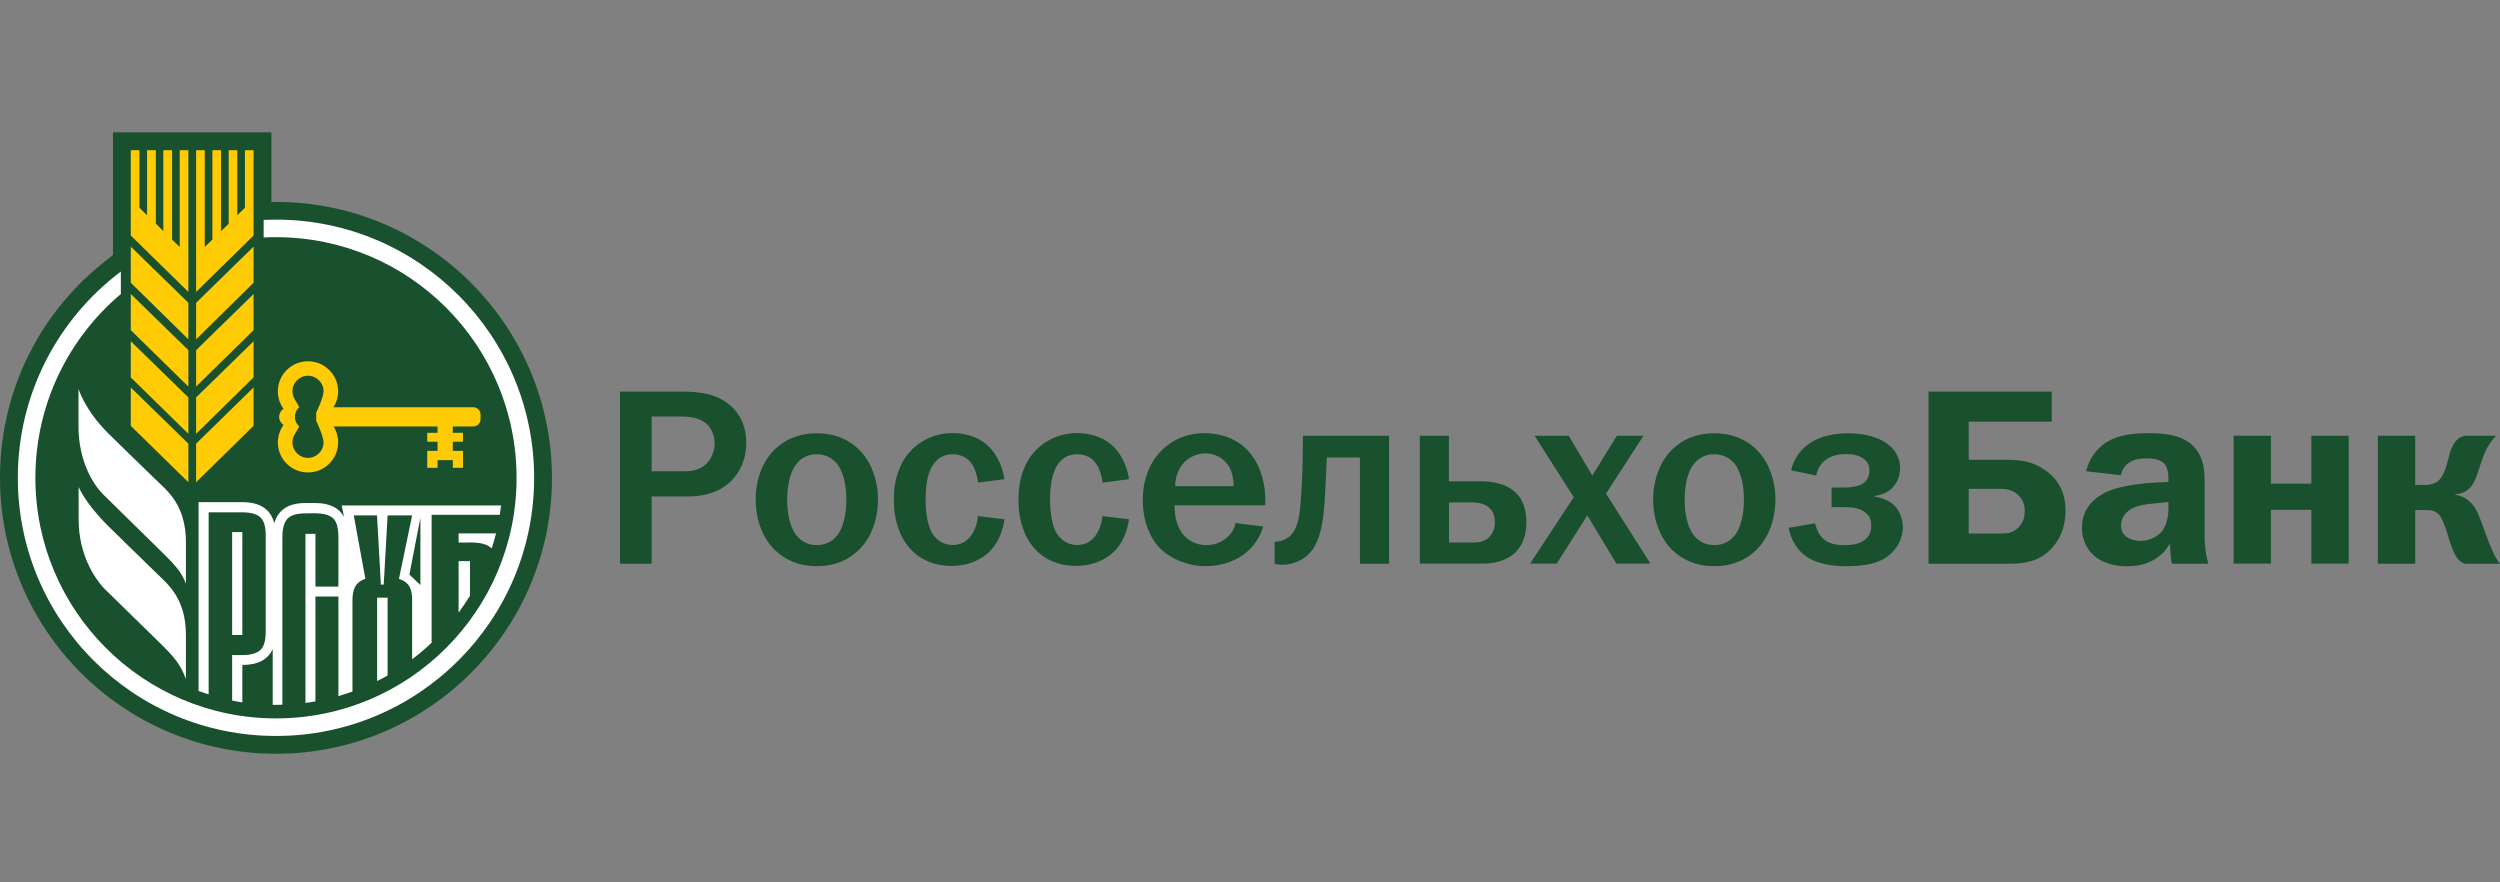 <svg width="170" height="60" viewBox="0 0 170 60" fill="none" xmlns="http://www.w3.org/2000/svg">
<rect x="0" y="0" width="170" height="60" fill="#808080" stroke="none"/>
<path d="M46.225 26.63C47.234 26.63 48.358 26.665 49.333 27.323C49.982 27.753 50.746 28.605 50.746 30.124C50.746 31.792 49.693 33.759 46.769 33.759H44.311V38.333H42.16V26.63H46.225V26.63ZM46.312 32.047C46.787 32.047 47.471 32.064 48.016 31.555C48.393 31.213 48.595 30.633 48.595 30.142C48.595 29.685 48.411 29.132 48.033 28.807C47.656 28.482 47.059 28.324 46.392 28.324H44.311V32.047H46.312V32.047ZM52.73 30.519C53.328 29.957 54.214 29.465 55.54 29.465C56.874 29.465 57.761 29.957 58.358 30.519C59.245 31.353 59.702 32.652 59.702 33.978C59.702 35.304 59.245 36.603 58.358 37.437C57.761 37.999 56.874 38.5 55.54 38.5C54.214 38.5 53.328 37.999 52.73 37.437C51.844 36.603 51.387 35.304 51.387 33.978C51.379 32.644 51.844 31.353 52.73 30.519V30.519ZM54.179 36.437C54.364 36.656 54.794 37.069 55.54 37.069C56.295 37.069 56.717 36.665 56.901 36.437C57.041 36.287 57.55 35.602 57.55 33.978C57.55 32.354 57.041 31.678 56.901 31.52C56.717 31.3 56.286 30.888 55.54 30.888C54.794 30.888 54.364 31.292 54.179 31.52C54.047 31.678 53.529 32.354 53.529 33.978C53.529 35.594 54.047 36.278 54.179 36.437ZM66.506 32.819C66.471 32.38 66.304 31.862 66.076 31.538C65.865 31.23 65.461 30.888 64.776 30.888C64.109 30.888 63.67 31.23 63.398 31.687C62.967 32.389 62.941 33.478 62.941 33.978C62.941 34.777 63.055 35.734 63.398 36.278C63.617 36.621 64.065 37.06 64.776 37.06C65.285 37.06 65.716 36.858 66.04 36.41C66.295 36.05 66.471 35.541 66.497 35.093L68.305 35.313C68.2 36.112 67.849 37.007 67.217 37.578C66.69 38.052 65.865 38.482 64.706 38.482C63.415 38.482 62.572 37.973 62.081 37.508C61.413 36.875 60.781 35.752 60.781 33.978C60.781 32.328 61.343 31.335 61.791 30.809C62.423 30.054 63.494 29.448 64.758 29.448C65.838 29.448 66.725 29.825 67.278 30.405C67.84 30.967 68.183 31.818 68.305 32.582L66.506 32.819V32.819ZM74.969 32.819C74.934 32.38 74.767 31.862 74.539 31.538C74.337 31.23 73.924 30.888 73.24 30.888C72.573 30.888 72.133 31.23 71.861 31.687C71.44 32.389 71.405 33.478 71.405 33.978C71.405 34.777 71.528 35.734 71.861 36.278C72.081 36.621 72.529 37.06 73.24 37.06C73.749 37.06 74.179 36.858 74.504 36.41C74.759 36.05 74.934 35.541 74.96 35.093L76.769 35.313C76.673 36.112 76.313 37.007 75.68 37.578C75.154 38.052 74.337 38.482 73.178 38.482C71.879 38.482 71.045 37.973 70.553 37.508C69.886 36.875 69.254 35.752 69.254 33.978C69.254 32.328 69.816 31.335 70.263 30.809C70.895 30.054 71.967 29.448 73.231 29.448C74.302 29.448 75.189 29.825 75.751 30.405C76.313 30.967 76.655 31.818 76.778 32.582L74.969 32.819V32.819ZM85.9 35.804C85.593 36.823 84.978 37.42 84.469 37.78C83.784 38.236 82.897 38.5 81.958 38.5C80.781 38.5 79.587 37.999 78.868 37.27C78.2 36.594 77.709 35.409 77.709 34.013C77.709 32.24 78.446 31.063 79.245 30.396C79.71 30.001 80.579 29.457 81.888 29.457C83.547 29.457 84.601 30.221 85.162 31.011C85.759 31.827 86.04 32.968 86.04 33.961V34.356H79.868C79.868 34.452 79.851 35.242 80.158 35.874C80.615 36.832 81.457 37.069 82.037 37.069C82.493 37.069 83.073 36.928 83.556 36.437C83.846 36.129 83.968 35.839 84.012 35.567L85.9 35.804V35.804ZM83.889 33.056C83.889 32.565 83.767 32.003 83.512 31.625C83.187 31.151 82.608 30.826 81.975 30.826C81.326 30.826 80.764 31.151 80.421 31.555C80.149 31.897 79.912 32.424 79.912 33.056H83.889V33.056ZM94.46 29.632V38.333H92.476V31.107H90.228C90.176 32.284 90.141 32.758 90.106 33.566C90.053 34.47 89.991 36.375 89.219 37.42C88.789 37.982 88.261 38.201 87.884 38.306C87.664 38.377 87.427 38.403 87.182 38.403C87.015 38.403 86.84 38.386 86.672 38.333V36.832H86.84C87.094 36.814 87.436 36.682 87.656 36.507C88.341 35.962 88.402 34.733 88.472 33.759C88.561 32.477 88.578 31.713 88.586 30.554L88.604 29.632H94.46V29.632ZM98.525 32.731H100.711C101.273 32.731 102.362 32.802 103.082 33.513C103.731 34.145 103.793 35.032 103.793 35.506C103.793 36.752 103.283 37.385 102.888 37.709C102.748 37.815 102.107 38.324 100.878 38.324H96.55V29.632H98.525V32.731V32.731ZM98.525 36.893H100.079C100.457 36.893 100.861 36.875 101.203 36.586C101.405 36.392 101.65 36.077 101.65 35.523C101.65 35.049 101.51 34.672 101.124 34.417C100.781 34.198 100.351 34.163 100.088 34.163H98.534V36.893H98.525V36.893ZM106.673 29.632L108.279 32.336L109.948 29.632H111.756L109.21 33.566L112.23 38.324H109.912L107.937 35.049L105.856 38.324H104.048L107.015 33.811L104.355 29.632H106.673V29.632ZM113.758 30.519C114.355 29.957 115.242 29.465 116.567 29.465C117.901 29.465 118.789 29.957 119.386 30.519C120.272 31.353 120.729 32.652 120.729 33.978C120.729 35.304 120.263 36.603 119.386 37.437C118.789 37.999 117.901 38.5 116.567 38.5C115.242 38.5 114.355 37.999 113.758 37.437C112.871 36.603 112.414 35.304 112.414 33.978C112.414 32.644 112.871 31.353 113.758 30.519ZM115.207 36.437C115.391 36.656 115.821 37.069 116.567 37.069C117.322 37.069 117.744 36.665 117.937 36.437C118.069 36.287 118.586 35.602 118.586 33.978C118.586 32.354 118.077 31.678 117.937 31.52C117.753 31.3 117.322 30.888 116.567 30.888C115.821 30.888 115.391 31.292 115.207 31.52C115.066 31.678 114.557 32.354 114.557 33.978C114.557 35.594 115.075 36.278 115.207 36.437ZM121.791 31.985C122.046 30.932 122.712 30.352 123.187 30.062C123.477 29.878 124.276 29.465 125.645 29.465C126.497 29.465 127.366 29.615 128.016 29.975C128.973 30.502 129.209 31.265 129.209 31.818C129.209 32.415 128.92 33.557 127.436 33.724V33.759C127.945 33.829 128.508 34.048 128.85 34.408C129.157 34.733 129.394 35.278 129.394 35.857C129.394 36.726 128.885 37.49 128.235 37.92C127.454 38.429 126.374 38.5 125.575 38.5C124.767 38.5 123.547 38.412 122.687 37.736C122.212 37.358 121.764 36.709 121.633 35.892L123.424 35.585C123.494 35.857 123.644 36.27 123.845 36.507C124.294 37.025 124.986 37.069 125.435 37.069C125.883 37.069 126.356 37.016 126.734 36.761C127.076 36.524 127.244 36.199 127.244 35.769C127.244 35.409 127.173 35.12 126.866 34.865C126.471 34.54 125.944 34.487 125.452 34.487H124.548V33.153H125.452C125.795 33.153 126.286 33.083 126.559 32.951C126.919 32.767 127.12 32.459 127.12 31.959C127.12 31.687 127.015 31.423 126.76 31.221C126.365 30.896 125.803 30.879 125.514 30.879C125.118 30.879 124.539 30.932 124.065 31.335C123.863 31.502 123.591 31.827 123.503 32.336L121.791 31.985V31.985ZM139.517 28.675H133.872V31.265H136.382C137.287 31.265 138.156 31.335 139.043 31.95C139.913 32.547 140.457 33.434 140.457 34.716C140.457 35.91 140.009 36.796 139.447 37.358C138.596 38.21 137.621 38.333 136.603 38.333H131.142V26.63H139.517V28.675ZM133.872 36.278H136.075C136.488 36.278 136.866 36.261 137.252 35.866C137.63 35.488 137.682 35.067 137.682 34.742C137.682 34.373 137.577 33.996 137.252 33.671C136.866 33.285 136.365 33.241 136.006 33.241H133.872V36.278V36.278ZM141.862 32.047C142.134 30.87 142.897 30.273 143.363 30.001C144.039 29.606 144.943 29.457 146.076 29.457C147.506 29.457 148.955 29.641 149.605 30.993C149.948 31.695 149.912 32.442 149.912 33.091V36.454C149.912 37.156 150.008 37.806 150.167 38.333H147.691C147.621 37.99 147.568 37.534 147.559 36.955C147.234 37.534 146.444 38.508 144.644 38.508C143.845 38.508 143.02 38.306 142.459 37.841C141.914 37.393 141.571 36.682 141.571 35.901C141.571 35.032 141.949 33.987 143.433 33.372C144.39 32.977 145.944 32.846 146.638 32.81L147.454 32.775V32.591C147.454 32.354 147.436 31.845 147.199 31.564C146.874 31.186 146.225 31.169 145.97 31.169C145.619 31.169 145.188 31.204 144.828 31.423C144.609 31.555 144.32 31.836 144.214 32.31L141.862 32.047V32.047ZM146.69 34.215C145.838 34.285 144.987 34.373 144.504 34.962C144.372 35.128 144.232 35.392 144.232 35.743C144.232 36.12 144.416 36.375 144.609 36.507C144.846 36.691 145.206 36.779 145.549 36.779C146.058 36.779 146.655 36.559 146.998 36.147C147.05 36.094 147.454 35.585 147.454 34.593V34.136L146.69 34.215ZM154.425 29.632V32.889H157.173V29.632H159.711V38.324H157.173V34.672H154.425V38.324H151.888V29.632H154.425V29.632ZM164.232 29.632V32.977H164.917C165.654 32.977 165.961 32.617 166.146 32.222C166.506 31.458 166.488 30.861 166.813 30.264C167.068 29.79 167.41 29.667 167.629 29.632H169.728C169.456 29.922 169.218 30.264 169.061 30.572C168.789 31.134 168.534 32.055 168.376 32.45C168.174 32.995 167.832 33.539 166.962 33.609V33.645C167.428 33.715 167.902 33.952 168.261 34.479C168.481 34.803 168.63 35.225 168.877 35.892C169.114 36.577 169.218 36.814 169.438 37.341C169.614 37.736 169.71 37.973 170 38.333H167.612C167.235 38.21 166.98 37.955 166.672 37.069C166.436 36.392 166.4 36.147 166.243 35.769L166.119 35.462C165.865 34.812 165.523 34.681 164.995 34.681H164.232V38.333H161.695V29.632H164.232V29.632Z" fill="#19502E"/>
<path d="M18.771 51.256C8.42 51.256 0 42.846 0 32.494C0 26.55 2.73 21.081 7.489 17.499L7.682 17.341V9H18.455V13.732H18.771C29.113 13.732 37.533 22.152 37.533 32.503C37.533 42.846 29.113 51.256 18.771 51.256Z" fill="#19502E"/>
<path d="M13.336 32.793L17.243 28.956V26.349L13.336 30.168V32.793ZM13.336 23.074L17.243 19.228V16.77L13.336 20.589V23.074ZM13.336 26.287L17.243 22.451V19.992L13.336 23.811V26.287ZM12.221 16.796L11.703 16.296V10.212H11.106V15.716L10.597 15.207V10.212H10V14.637L9.482 14.127V10.212H8.894V16.015L12.809 19.852V10.212H12.221V16.796ZM13.336 29.5L17.243 25.664V23.206L13.336 27.025V29.5ZM8.894 28.956L12.809 32.793V30.168L8.894 26.349V28.956V28.956ZM16.655 14.127L16.137 14.637V10.212H15.549V15.216L15.031 15.716V10.212H14.442V16.287L13.924 16.796V10.212H13.336V19.852L17.243 16.015V10.212H16.655V14.127V14.127ZM8.894 19.228L12.809 23.074V20.589L8.894 16.77V19.228V19.228ZM8.894 22.451L12.809 26.287V23.811L8.894 19.992V22.451V22.451ZM8.894 25.664L12.809 29.5V27.025L8.894 23.206V25.664V25.664ZM32.186 27.692H22.678C22.88 27.376 22.994 27.007 22.994 26.612C22.994 25.479 22.072 24.566 20.939 24.566C19.807 24.566 18.894 25.488 18.894 26.612C18.894 27.06 19.034 27.464 19.28 27.797C19.105 27.911 18.982 28.113 18.982 28.35C18.982 28.579 19.105 28.781 19.28 28.895C19.043 29.228 18.894 29.641 18.894 30.08C18.894 31.213 19.807 32.126 20.939 32.126C22.072 32.126 22.994 31.213 22.994 30.08C22.994 29.685 22.88 29.307 22.678 29H29.754V29.43H29.052V30.036H29.754V30.66H29.052V31.809H29.754V31.291H30.79V31.809H31.484V30.66H30.79V30.036H31.484V29.43H30.79V29H32.186C32.458 29 32.678 28.772 32.678 28.5V28.192C32.678 27.92 32.45 27.692 32.186 27.692V27.692ZM22.002 30.08C22.002 30.66 21.528 31.134 20.939 31.134C20.36 31.134 19.886 30.66 19.886 30.08C19.886 29.869 19.947 29.667 20.061 29.5L20.351 29C20.167 28.842 20.053 28.605 20.053 28.342C20.053 28.078 20.167 27.841 20.351 27.683L20.061 27.183C19.947 27.016 19.886 26.823 19.886 26.603C19.886 26.024 20.36 25.55 20.939 25.55C21.519 25.55 22.002 26.024 22.002 26.603C22.002 27.033 21.501 28.061 21.501 28.061V28.614C21.501 28.623 22.002 29.65 22.002 30.08V30.08Z" fill="#FFCB05"/>
<path d="M5.338 26.445V29C5.338 31.441 6.4 33.013 7.015 33.618C7.375 33.969 11.009 37.552 11.062 37.595C12.195 38.702 12.388 39.062 12.643 39.694V36.867C12.643 34.347 11.37 33.373 10.711 32.732C9.175 31.239 8.156 30.256 7.322 29.43C5.759 27.859 5.338 26.445 5.338 26.445V26.445ZM10.711 39.044C9.183 37.543 8.156 36.568 7.331 35.743C5.759 34.172 5.347 33.109 5.347 33.109V35.313C5.347 37.754 6.453 39.307 7.015 39.948C7.375 40.3 11.018 43.864 11.062 43.908C12.195 45.014 12.388 45.541 12.643 46.164V43.179C12.643 40.66 11.361 39.685 10.711 39.044V39.044Z" fill="white"/>
<path d="M18.771 14.935C18.49 14.935 18.209 14.944 17.928 14.953V16.147C18.209 16.129 18.481 16.129 18.771 16.129C27.805 16.129 35.127 23.451 35.127 32.494C35.127 41.529 27.805 48.851 18.771 48.851C9.737 48.851 2.406 41.529 2.406 32.494C2.406 27.481 4.662 22.995 8.218 19.992V18.465C3.96 21.669 1.212 26.761 1.212 32.494C1.212 42.187 9.069 50.045 18.771 50.045C28.463 50.045 36.321 42.187 36.321 32.494C36.321 22.802 28.463 14.935 18.771 14.935Z" fill="white"/>
<path d="M31.185 41.66C31.457 41.291 31.712 40.905 31.958 40.51V38.157H31.185V41.66ZM33.433 37.297C33.547 36.954 33.644 36.612 33.731 36.27H31.185V36.893H31.572C32.248 36.875 33.011 36.867 33.433 37.297Z" fill="white"/>
<path d="M16.479 36.182H15.786V43.179H16.479V36.182V36.182Z" fill="white"/>
<path d="M14.197 34.838H16.479C17.068 34.838 17.48 34.961 17.717 35.19C17.954 35.418 18.069 35.831 18.069 36.419V42.959C18.069 43.548 17.954 43.96 17.717 44.189C17.357 44.549 16.69 44.549 16.137 44.549C16.014 44.54 15.891 44.54 15.786 44.54V47.639C16.014 47.683 16.242 47.727 16.479 47.762V45.216C17.533 45.216 18.218 44.856 18.543 44.136V47.929H18.771C18.912 47.929 19.061 47.929 19.201 47.92V36.533C19.201 35.927 19.324 35.506 19.552 35.269C19.781 35.032 20.193 34.909 20.773 34.909C21.361 34.909 22.23 34.821 22.678 35.269C22.906 35.506 23.012 35.936 23.012 36.533V39.887H21.449V36.304H20.773V47.797C21.001 47.771 21.221 47.736 21.449 47.692V40.563H23.012V47.332C23.336 47.244 23.652 47.139 23.968 47.024V40.826C23.968 40.124 24.135 39.597 24.846 39.36L24.056 35.049H25.637L25.9 39.755H26.093L26.357 35.049H28.025L27.129 39.36C27.875 39.623 28.025 40.08 28.025 40.826V44.83C28.49 44.478 28.929 44.11 29.35 43.706V35.005H33.986C34.021 34.794 34.047 34.593 34.074 34.373H23.24L23.389 35.154C23.047 34.522 22.397 34.206 21.44 34.206H20.764C19.614 34.206 18.92 34.663 18.648 35.576C18.402 34.619 17.674 34.145 16.471 34.145H13.503V46.989C13.731 47.068 13.96 47.147 14.188 47.218V34.838H14.197V34.838ZM28.587 39.781L27.84 39.07L28.587 35.207V39.781Z" fill="white"/>
<path d="M25.645 46.314C25.882 46.191 26.119 46.068 26.356 45.936V40.642H25.645V46.314Z" fill="white"/>
</svg>
